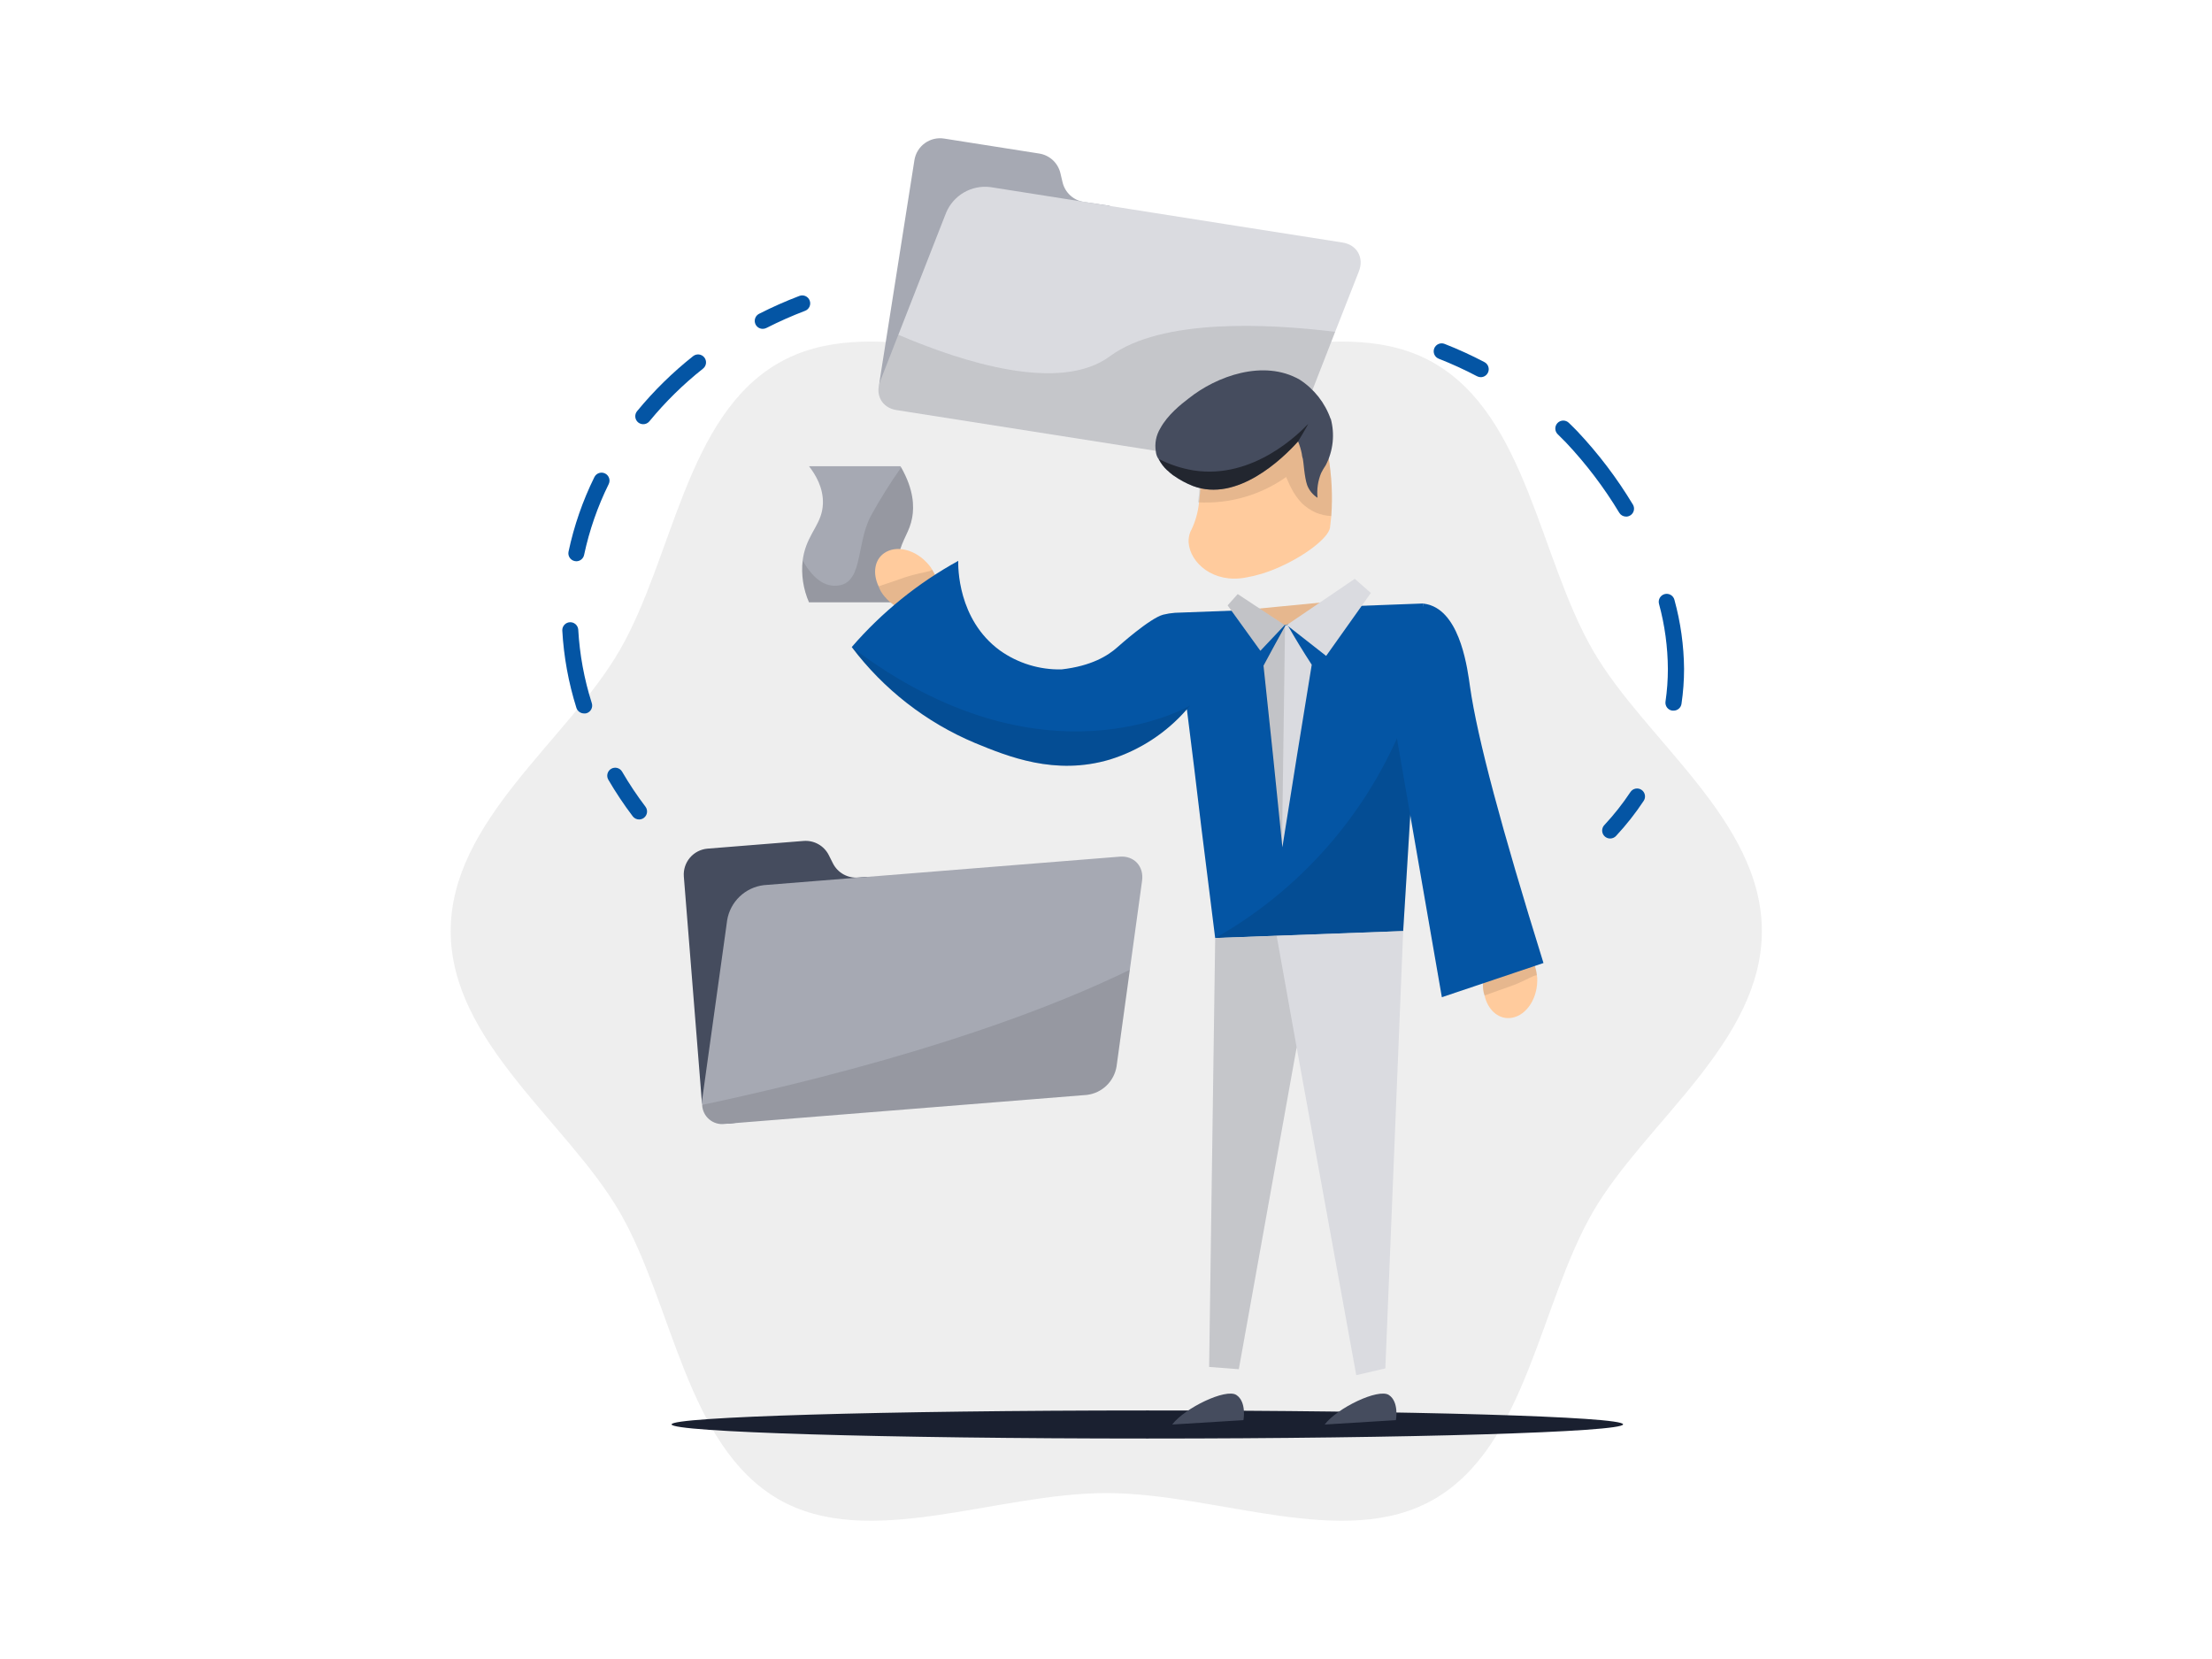 <svg xmlns="http://www.w3.org/2000/svg" width="800" height="600" fill="none" viewBox="0 0 800 600">
    <path d="M163 336.764C163 376.827 205.366 405.973 224.135 438.378C243.431 471.825 248.148 522.791 281.497 542.186C313.902 560.967 360.042 539.993 400.104 539.993C440.167 539.993 486.294 560.967 518.699 542.186C552.048 522.902 556.764 471.825 576.061 438.378C594.83 405.973 637.196 376.925 637.196 336.764C637.196 296.603 594.72 267.555 576.061 235.15C556.764 201.703 552.048 150.614 518.699 131.342C486.294 112.573 440.154 133.535 400.104 133.535C360.054 133.535 313.902 112.573 281.497 131.342C248.05 150.639 243.431 201.703 224.135 235.15C205.366 267.665 163 296.701 163 336.764Z" fill="black" opacity="0.07"/>
    <path d="M325.014 200.686C323.699 206.36 323.923 212.281 325.663 217.838H292.584C290.51 213.087 289.72 207.873 290.293 202.72C290.402 201.838 290.562 200.962 290.771 200.098C292.645 192.355 297.399 189.231 297.619 182.089C297.791 176.428 295.01 171.736 292.584 168.612H325.663L325.92 169.053C330.478 177.078 330.625 183.13 329.902 187.185C328.959 192.441 326.472 194.671 325.014 200.686Z" fill="#A6A9B3"/>
    <path d="M325.014 200.686C323.699 206.359 323.923 212.281 325.663 217.838H292.584C290.51 213.086 289.72 207.873 290.293 202.72C292.951 207.4 296.713 211.676 301.564 211.835C312.48 212.203 309.332 197.268 314.894 186.695C318.232 180.606 321.914 174.712 325.92 169.041C330.478 177.065 330.625 183.118 329.902 187.173C328.959 192.441 326.472 194.671 325.014 200.686Z" fill="black" opacity="0.1"/>
    <path d="M319.928 215.731C318.977 214.656 318.24 213.409 317.76 212.056C315.542 207.388 316.253 202.549 319.708 200.098C324.131 196.937 331.335 198.726 335.953 204.337C336.471 204.912 336.908 205.555 337.252 206.248C340.425 211.37 340.094 217.275 336.186 219.946C331.751 222.972 324.425 221.134 319.928 215.731Z" fill="#FFCB9D"/>
    <path d="M319.93 215.731C318.978 214.656 318.242 213.409 317.762 212.056C320.028 211.272 321.841 210.696 323.079 210.267C326.546 209.042 327.857 208.576 330.05 207.988C331.814 207.498 333.248 207.204 334.216 207.008L336.298 206.506L337.168 206.065C340.341 211.186 340.023 217.091 336.115 219.75C331.753 222.972 324.427 221.134 319.93 215.731Z" fill="black" opacity="0.1"/>
    <path d="M424.951 221.624C423.521 221.726 422.103 221.952 420.712 222.298C415.885 223.523 404.258 233.961 404.258 233.961C400.681 237.196 394.665 240.871 383.921 242.096C375.954 242.272 368.143 239.875 361.647 235.26C346.247 224.038 346.504 204.729 346.566 202.843C331.979 210.865 318.936 221.419 308.047 234.01C319.594 249.33 335 261.312 352.691 268.731C364.612 273.632 381.581 280.579 401.391 274.698C412.187 271.344 421.835 265.048 429.251 256.517C431.052 270.851 432.841 285.148 434.507 299.483C436.222 312.776 437.791 326.093 439.481 339.239L507.477 336.727C508.347 323.324 509.082 309.921 509.928 296.677C510.418 289.069 510.908 281.608 511.373 273.987L514.792 218.255L424.951 221.624Z" fill="#0455A4"/>
    <path d="M242.867 515.134C242.867 517.928 319.929 520.268 414.928 520.268C509.926 520.268 587.013 517.928 587.013 515.134C587.013 512.341 509.963 510.111 414.965 510.111C319.966 510.111 242.904 512.451 242.904 515.134" fill="#1A2030"/>
    <path d="M275.825 118.932C275.174 118.928 274.543 118.703 274.035 118.295C273.528 117.886 273.175 117.317 273.032 116.681C272.89 116.046 272.968 115.38 273.252 114.794C273.537 114.208 274.012 113.736 274.6 113.455C279.321 111.053 284.167 108.906 289.118 107.023C289.833 106.752 290.626 106.776 291.323 107.089C292.021 107.403 292.565 107.981 292.836 108.696C293.108 109.41 293.084 110.204 292.77 110.901C292.457 111.598 291.879 112.143 291.164 112.414C286.407 114.23 281.749 116.295 277.209 118.601C276.783 118.825 276.307 118.939 275.825 118.932Z" fill="#0455A4"/>
    <path d="M211.221 258.023C210.607 258.021 210.009 257.825 209.514 257.461C209.019 257.098 208.651 256.587 208.465 256.002C205.601 246.907 203.885 237.491 203.356 227.97C203.344 227.223 203.623 226.499 204.134 225.953C204.644 225.406 205.347 225.079 206.094 225.039C206.84 224.999 207.574 225.251 208.139 225.74C208.705 226.23 209.058 226.919 209.126 227.664C209.634 236.705 211.281 245.646 214.027 254.274C214.147 254.64 214.192 255.026 214.161 255.41C214.13 255.794 214.023 256.168 213.847 256.51C213.67 256.852 213.427 257.155 213.132 257.402C212.837 257.65 212.496 257.836 212.128 257.95C211.831 258.021 211.525 258.046 211.221 258.023ZM208.44 202.99C208.238 202.988 208.036 202.964 207.84 202.916C207.469 202.839 207.117 202.689 206.804 202.475C206.492 202.261 206.224 201.987 206.018 201.669C205.812 201.352 205.671 200.996 205.603 200.623C205.535 200.251 205.542 199.868 205.622 199.498C207.604 190.159 210.744 181.105 214.97 172.544C215.138 172.205 215.37 171.902 215.655 171.652C215.939 171.403 216.27 171.211 216.628 171.09C216.987 170.968 217.366 170.918 217.743 170.943C218.121 170.967 218.49 171.066 218.83 171.234C219.169 171.401 219.472 171.633 219.722 171.918C219.971 172.202 220.162 172.533 220.284 172.892C220.406 173.25 220.456 173.629 220.431 174.007C220.407 174.384 220.308 174.753 220.14 175.093C216.131 183.21 213.147 191.795 211.258 200.649C211.133 201.306 210.783 201.898 210.269 202.325C209.755 202.752 209.108 202.987 208.44 202.99ZM232.637 153.42C231.969 153.418 231.321 153.189 230.799 152.77C230.208 152.283 229.835 151.58 229.762 150.818C229.688 150.055 229.92 149.295 230.407 148.703C236.436 141.37 243.229 134.7 250.671 128.806C250.967 128.571 251.307 128.396 251.671 128.291C252.034 128.187 252.415 128.155 252.791 128.198C253.167 128.24 253.531 128.357 253.862 128.54C254.193 128.723 254.485 128.97 254.72 129.266C254.956 129.562 255.131 129.901 255.236 130.265C255.34 130.629 255.372 131.01 255.329 131.386C255.287 131.762 255.17 132.126 254.987 132.457C254.804 132.788 254.557 133.079 254.261 133.315C247.138 138.959 240.637 145.345 234.867 152.366C234.594 152.7 234.25 152.968 233.86 153.15C233.47 153.333 233.043 153.425 232.612 153.42H232.637Z" fill="#0455A4"/>
    <path d="M231.144 296.371C230.698 296.372 230.258 296.27 229.858 296.072C229.458 295.874 229.11 295.587 228.84 295.231C225.633 290.998 222.683 286.575 220.007 281.987C219.622 281.326 219.516 280.539 219.711 279.799C219.906 279.059 220.387 278.427 221.049 278.042C221.71 277.657 222.497 277.551 223.237 277.746C223.977 277.941 224.608 278.422 224.994 279.084C227.546 283.471 230.365 287.697 233.435 291.74C233.896 292.349 234.097 293.117 233.994 293.875C233.891 294.633 233.491 295.319 232.884 295.783C232.382 296.161 231.772 296.367 231.144 296.371Z" fill="#0455A4"/>
    <path d="M535.557 136.415C535.088 136.413 534.626 136.3 534.209 136.084C529.707 133.715 525.077 131.596 520.341 129.737C519.629 129.458 519.058 128.907 518.752 128.207C518.446 127.506 518.432 126.712 518.711 126.001C518.991 125.289 519.541 124.718 520.242 124.412C520.943 124.107 521.736 124.092 522.448 124.371C527.381 126.303 532.204 128.508 536.892 130.975C537.458 131.278 537.907 131.761 538.168 132.347C538.429 132.933 538.488 133.59 538.335 134.213C538.182 134.836 537.826 135.391 537.323 135.789C536.82 136.188 536.199 136.408 535.557 136.415Z" fill="#0455A4"/>
    <path d="M605.231 257.007C605.089 257.019 604.945 257.019 604.803 257.007C604.426 256.954 604.064 256.828 603.737 256.634C603.41 256.441 603.124 256.185 602.896 255.881C602.669 255.577 602.503 255.231 602.41 254.863C602.316 254.494 602.297 254.111 602.352 253.735C602.922 249.841 603.209 245.91 603.21 241.974C603.169 234.006 602.09 226.078 600 218.39C599.903 218.024 599.878 217.642 599.928 217.267C599.979 216.891 600.102 216.529 600.292 216.202C600.482 215.874 600.735 215.587 601.036 215.357C601.337 215.127 601.68 214.959 602.046 214.861C602.412 214.764 602.794 214.74 603.169 214.79C603.544 214.84 603.906 214.964 604.234 215.154C604.562 215.343 604.849 215.596 605.079 215.897C605.309 216.198 605.477 216.541 605.574 216.907C607.817 225.064 608.991 233.478 609.066 241.937C609.065 246.157 608.754 250.37 608.135 254.544C608.036 255.239 607.686 255.873 607.151 256.327C606.616 256.781 605.933 257.023 605.231 257.007ZM588.079 186.83C587.586 186.829 587.102 186.701 586.672 186.459C586.243 186.216 585.884 185.867 585.629 185.445C580.122 176.303 573.654 167.777 566.333 160.011C565.438 159.08 564.458 158.1 563.38 157.059C562.829 156.529 562.512 155.802 562.497 155.038C562.482 154.274 562.771 153.536 563.301 152.985C563.83 152.434 564.557 152.116 565.321 152.101C566.085 152.086 566.823 152.376 567.374 152.905C568.501 153.983 569.53 155.025 570.474 155.993C578.087 164.073 584.815 172.945 590.542 182.456C590.81 182.892 590.956 183.392 590.967 183.903C590.978 184.415 590.852 184.92 590.602 185.367C590.352 185.814 589.988 186.186 589.547 186.445C589.106 186.705 588.603 186.841 588.091 186.842L588.079 186.83Z" fill="#0455A4"/>
    <path d="M582.382 303.256C581.81 303.268 581.247 303.108 580.765 302.798C580.284 302.488 579.906 302.041 579.679 301.515C579.453 300.989 579.389 300.407 579.495 299.844C579.601 299.282 579.873 298.763 580.275 298.355C583.708 294.672 586.835 290.714 589.623 286.52C589.826 286.194 590.093 285.912 590.407 285.69C590.721 285.469 591.077 285.312 591.453 285.23C591.828 285.149 592.217 285.143 592.594 285.213C592.972 285.284 593.333 285.429 593.653 285.641C593.974 285.853 594.249 286.127 594.462 286.447C594.676 286.767 594.822 287.127 594.894 287.505C594.966 287.882 594.962 288.271 594.881 288.647C594.801 289.023 594.646 289.379 594.425 289.694C591.47 294.158 588.151 298.371 584.502 302.288C584.234 302.587 583.908 302.827 583.543 302.994C583.178 303.161 582.783 303.25 582.382 303.256Z" fill="#0455A4"/>
    <path d="M322.711 147.429C323.836 145.722 325.063 144.086 326.387 142.528C327.453 141.07 328.604 139.698 329.78 138.387C330.335 135.093 331.205 131.86 332.378 128.733C334.017 119.906 337.979 111.677 343.857 104.891C348.991 97.812 355.854 92.168 363.791 88.499C371.058 83.491 379.501 80.456 388.294 79.69C391.642 79.278 395.016 79.102 398.389 79.163C399.311 77.532 400.317 75.949 401.403 74.422L391.957 73.025C390.117 72.737 388.405 71.907 387.039 70.641C385.673 69.375 384.715 67.732 384.287 65.919L383.516 62.648C383.09 60.834 382.133 59.187 380.767 57.919C379.401 56.651 377.687 55.819 375.846 55.53L341.444 50.115C338.986 49.727 336.474 50.331 334.462 51.795C332.449 53.258 331.1 55.461 330.711 57.919L327.367 79.151L318.117 137.836C317.82 139.712 318.101 141.634 318.921 143.347C319.742 145.06 321.063 146.484 322.711 147.429Z" fill="#A6A9B3"/>
    <path d="M491.451 98.165L482.875 120.01L466.789 161.236C465.742 163.7 463.926 165.759 461.611 167.104C459.296 168.449 456.608 169.008 453.949 168.697L324.181 148.299C319.023 147.49 316.401 142.822 318.337 137.885L324.904 121.076L340.487 81.234L342.203 76.872C343.492 73.827 345.734 71.281 348.592 69.618C351.451 67.955 354.771 67.263 358.056 67.647L409.17 75.696L448.571 81.907L485.631 87.727C490.789 88.56 493.411 93.228 491.451 98.165Z" fill="#DADBE0"/>
    <path d="M482.875 120.01L466.789 161.236C465.742 163.7 463.926 165.759 461.611 167.104C459.296 168.449 456.608 169.008 453.949 168.697L324.181 148.299C319.023 147.49 316.401 142.822 318.337 137.885L324.904 121.076C348.304 131.073 383.368 142.197 401.402 128.855C420.024 115.085 458.433 117.008 482.875 120.01Z" fill="black" opacity="0.1"/>
    <path d="M423.983 515.195L449.711 513.615C449.711 513.615 450.936 506.987 447.15 504.512C443.365 502.037 428.503 509.192 423.934 515.195" fill="#454C5E"/>
    <path d="M479.127 515.195L504.855 513.615C504.855 513.615 506.081 506.987 502.295 504.512C498.509 502.037 483.648 509.192 479.078 515.195" fill="#454C5E"/>
    <path d="M437.301 494.368L448.033 495.189L468.947 378.799C476.126 418.322 483.314 457.838 490.509 497.345L501.033 494.895C503.181 442.188 505.329 389.47 507.478 336.74L461.718 338.43L439.494 339.251C438.751 390.969 438.02 442.674 437.301 494.368Z" fill="#DADBE0"/>
    <path d="M437.301 494.368L448.033 495.189L468.947 378.799L461.718 338.455L439.494 339.275C438.751 390.977 438.02 442.674 437.301 494.368Z" fill="black" opacity="0.1"/>
    <path d="M476.188 146.535C477.082 150.075 478.344 155.405 479.777 161.788C480.071 163.282 480.267 164.483 480.402 164.924C481.643 172.086 482.005 179.372 481.48 186.622C481.297 188.116 481.211 189.403 481.015 190.873C480.378 194.548 471.9 201.201 461.621 205.575C458.087 207.103 454.386 208.209 450.594 208.87C438.747 211.125 430.44 203.467 429.901 196.337C429.752 194.633 430.124 192.924 430.967 191.436C432.396 188.388 433.299 185.12 433.638 181.77C434.23 177.304 434.418 172.793 434.202 168.293C434.235 166.878 434.181 165.463 434.042 164.054L442.349 150.97L469.302 142.933C470.368 147.527 472.524 150.357 474.019 150.284C475.514 150.21 476.065 147.221 476.188 146.535Z" fill="#FFCB9D"/>
    <path d="M476.185 146.534C477.079 150.075 478.341 155.405 479.775 161.788C480.069 163.282 480.265 164.483 480.4 164.924C481.64 172.086 482.002 179.372 481.478 186.622C479.562 186.547 477.674 186.132 475.903 185.396C473.981 184.547 472.229 183.356 470.733 181.88C469.209 180.26 467.934 178.422 466.947 176.428C466.274 175.203 465.722 173.782 465.159 172.52C455.875 179.074 444.652 182.303 433.305 181.684C433.903 177.219 434.092 172.707 433.868 168.207C433.905 166.801 433.856 165.393 433.721 163.993L442.052 150.921L469.006 142.884C470.059 147.49 472.216 150.308 473.722 150.234C475.229 150.161 476.026 147.331 476.173 146.682" fill="black" opacity="0.1"/>
    <path d="M481.269 151.362C482.816 157.01 482.177 163.034 479.48 168.232C478.819 169.2 478.255 170.168 477.802 171.099C476.641 173.924 476.194 176.991 476.503 180.03C474.791 178.953 473.476 177.349 472.754 175.46C471.737 172.581 471.419 166.676 471.198 165.941L471.063 165.5C470.939 165.059 470.857 164.608 470.818 164.152C470.526 162.656 470.091 161.191 469.52 159.778L469.434 159.668C463.847 165.929 447.381 181.782 431.454 175.779C428.979 174.808 426.63 173.541 424.458 172.005C424.228 171.894 424.02 171.74 423.846 171.552C423.309 171.166 422.808 170.731 422.351 170.253L422.167 170.155C420.88 168.973 419.814 167.571 419.019 166.014L418.676 165.5C418.319 164.822 418.098 164.081 418.026 163.319C417.537 160.42 418.107 157.441 419.631 154.927C422.29 150.026 427.166 146.179 429.886 144.109C439.981 136.023 456.986 129.848 470.01 137.284C475.235 140.647 479.189 145.657 481.244 151.521" fill="#454C5E"/>
    <path d="M469.473 159.644C463.886 165.904 447.42 181.758 431.493 175.755C429.017 174.784 426.668 173.517 424.497 171.981C424.268 171.867 424.061 171.713 423.885 171.528C423.35 171.139 422.85 170.704 422.39 170.229C422.387 170.212 422.381 170.195 422.371 170.18C422.361 170.165 422.348 170.153 422.333 170.143C422.318 170.134 422.301 170.128 422.283 170.126C422.266 170.124 422.248 170.126 422.231 170.131C420.936 168.956 419.868 167.552 419.082 165.99C423.057 168.029 427.328 169.43 431.738 170.143C453.472 173.488 470.171 156.336 472.842 153.592L473.124 153.396C472.009 155.466 470.673 157.61 469.448 159.693" fill="black" opacity="0.5"/>
    <path d="M479.2 217.777C475.554 221.86 470.722 224.701 465.38 225.9L464.633 226.071L451.021 220.509L479.2 217.777Z" fill="#FFCB9D"/>
    <path d="M479.2 217.777C475.554 221.86 470.722 224.701 465.38 225.9L464.633 226.071L451.021 220.509L479.2 217.777Z" fill="black" opacity="0.1"/>
    <path d="M464.608 226.071L447.639 214.861L443.988 218.941L455.835 235.358L464.608 226.071Z" fill="#DADBE0"/>
    <path d="M465.369 226.059L489.97 209.336L495.79 214.445L479.618 237.22L465.369 226.059Z" fill="#DADBE0"/>
    <path d="M464.608 226.071L447.639 214.861L443.988 218.941L455.835 235.358L464.608 226.071Z" fill="black" opacity="0.11"/>
    <path d="M474.409 240.406C470.819 262.458 467.23 284.425 463.787 306.429C461.606 284.487 459.291 262.544 456.963 240.749C459.658 235.787 462.207 230.947 464.975 226.047L465.735 226.169C468.443 230.972 471.346 235.689 474.409 240.406Z" fill="#DADBE0"/>
    <path d="M464.756 226.083L463.641 306.49C461.448 284.536 459.132 262.581 456.805 240.798C459.5 235.848 462.048 230.874 464.756 226.083Z" fill="black" opacity="0.11"/>
    <path d="M507.476 336.764L439.492 339.276C473.355 320.093 498.864 288.993 511.053 252.032C511.298 257.382 511.539 262.736 511.776 268.094L507.476 336.764Z" fill="black" opacity="0.1"/>
    <path d="M536.342 355.815C536.252 357.244 536.443 358.676 536.906 360.03C538.057 365.065 541.635 368.422 545.849 368.202C551.289 367.932 555.822 362.076 555.969 354.798C556.01 354.026 555.952 353.252 555.798 352.495C555.099 346.516 551.216 342.118 546.462 342.412C541.157 342.755 536.55 348.758 536.342 355.815Z" fill="#FFCB9D"/>
    <path d="M536.342 355.815C536.252 357.243 536.443 358.675 536.906 360.03C539.16 359.246 540.949 358.572 542.186 358.143C545.653 356.918 546.989 356.489 549.072 355.595C550.75 354.884 552.061 354.235 552.931 353.781L554.879 352.887L555.847 352.691C555.148 346.7 551.265 342.314 546.523 342.608C541.157 342.755 536.55 348.758 536.342 355.815Z" fill="black" opacity="0.1"/>
    <path d="M514.802 218.292C515.683 218.396 516.55 218.598 517.387 218.892C528.413 222.751 530.79 242.305 531.66 248.406C534.319 267.016 543.042 299.519 558.221 348.293L521.467 360.655L505.074 266.22L514.802 218.292Z" fill="#0455A4"/>
    <path d="M266.024 405.042C264.456 395.989 265.345 386.681 268.597 378.089C270.226 369.265 274.185 361.038 280.064 354.259C285.197 347.177 292.06 341.529 299.997 337.854C303.022 335.779 306.263 334.037 309.664 332.66C310.212 329.355 311.086 326.113 312.273 322.981C312.648 320.998 313.139 319.038 313.744 317.113L310.374 317.382C308.517 317.528 306.658 317.119 305.033 316.208C303.408 315.296 302.09 313.922 301.247 312.261L299.74 309.259C298.901 307.597 297.586 306.222 295.963 305.31C294.339 304.398 292.481 303.99 290.625 304.138L255.892 306.919C253.419 307.129 251.129 308.308 249.522 310.199C247.916 312.09 247.122 314.54 247.316 317.015L249.043 338.504L253.772 397.691C253.981 400.164 255.16 402.454 257.052 404.06C258.943 405.667 261.393 406.46 263.867 406.267L266.257 406.071L266.024 405.042Z" fill="#454C5E"/>
    <path d="M413.041 318.583L408.618 350.718L403.803 385.721C403.365 388.363 402.082 390.791 400.147 392.642C398.212 394.492 395.729 395.667 393.071 395.988L262.127 406.475C261.129 406.611 260.115 406.537 259.148 406.257C258.181 405.977 257.283 405.498 256.513 404.851C255.742 404.204 255.115 403.402 254.672 402.498C254.23 401.594 253.981 400.608 253.943 399.602C253.876 398.975 253.876 398.342 253.943 397.715L262.347 337.45L262.984 332.807C263.525 329.544 265.109 326.544 267.499 324.258C269.89 321.971 272.957 320.522 276.24 320.126L327.819 315.998L367.551 312.812L404.967 309.823C410.15 309.406 413.788 313.327 413.041 318.583Z" fill="#A6A9B3"/>
    <path d="M408.642 350.719L403.828 385.721C403.389 388.363 402.106 390.791 400.171 392.642C398.236 394.492 395.754 395.667 393.095 395.988L262.151 406.475C261.154 406.611 260.139 406.537 259.172 406.257C258.205 405.977 257.308 405.498 256.537 404.851C255.766 404.204 255.139 403.402 254.697 402.498C254.254 401.594 254.005 400.608 253.967 399.602C334.888 382.34 383.012 363.264 408.642 350.719Z" fill="black" opacity="0.1"/>
    <path d="M430.464 255.144C422.893 264.37 412.793 271.183 401.403 274.747C381.592 280.627 364.648 273.669 352.703 268.78C335.012 261.36 319.606 249.379 308.059 234.059C377.415 286.716 430.464 255.144 430.464 255.144Z" fill="black" opacity="0.1"/>
</svg>
